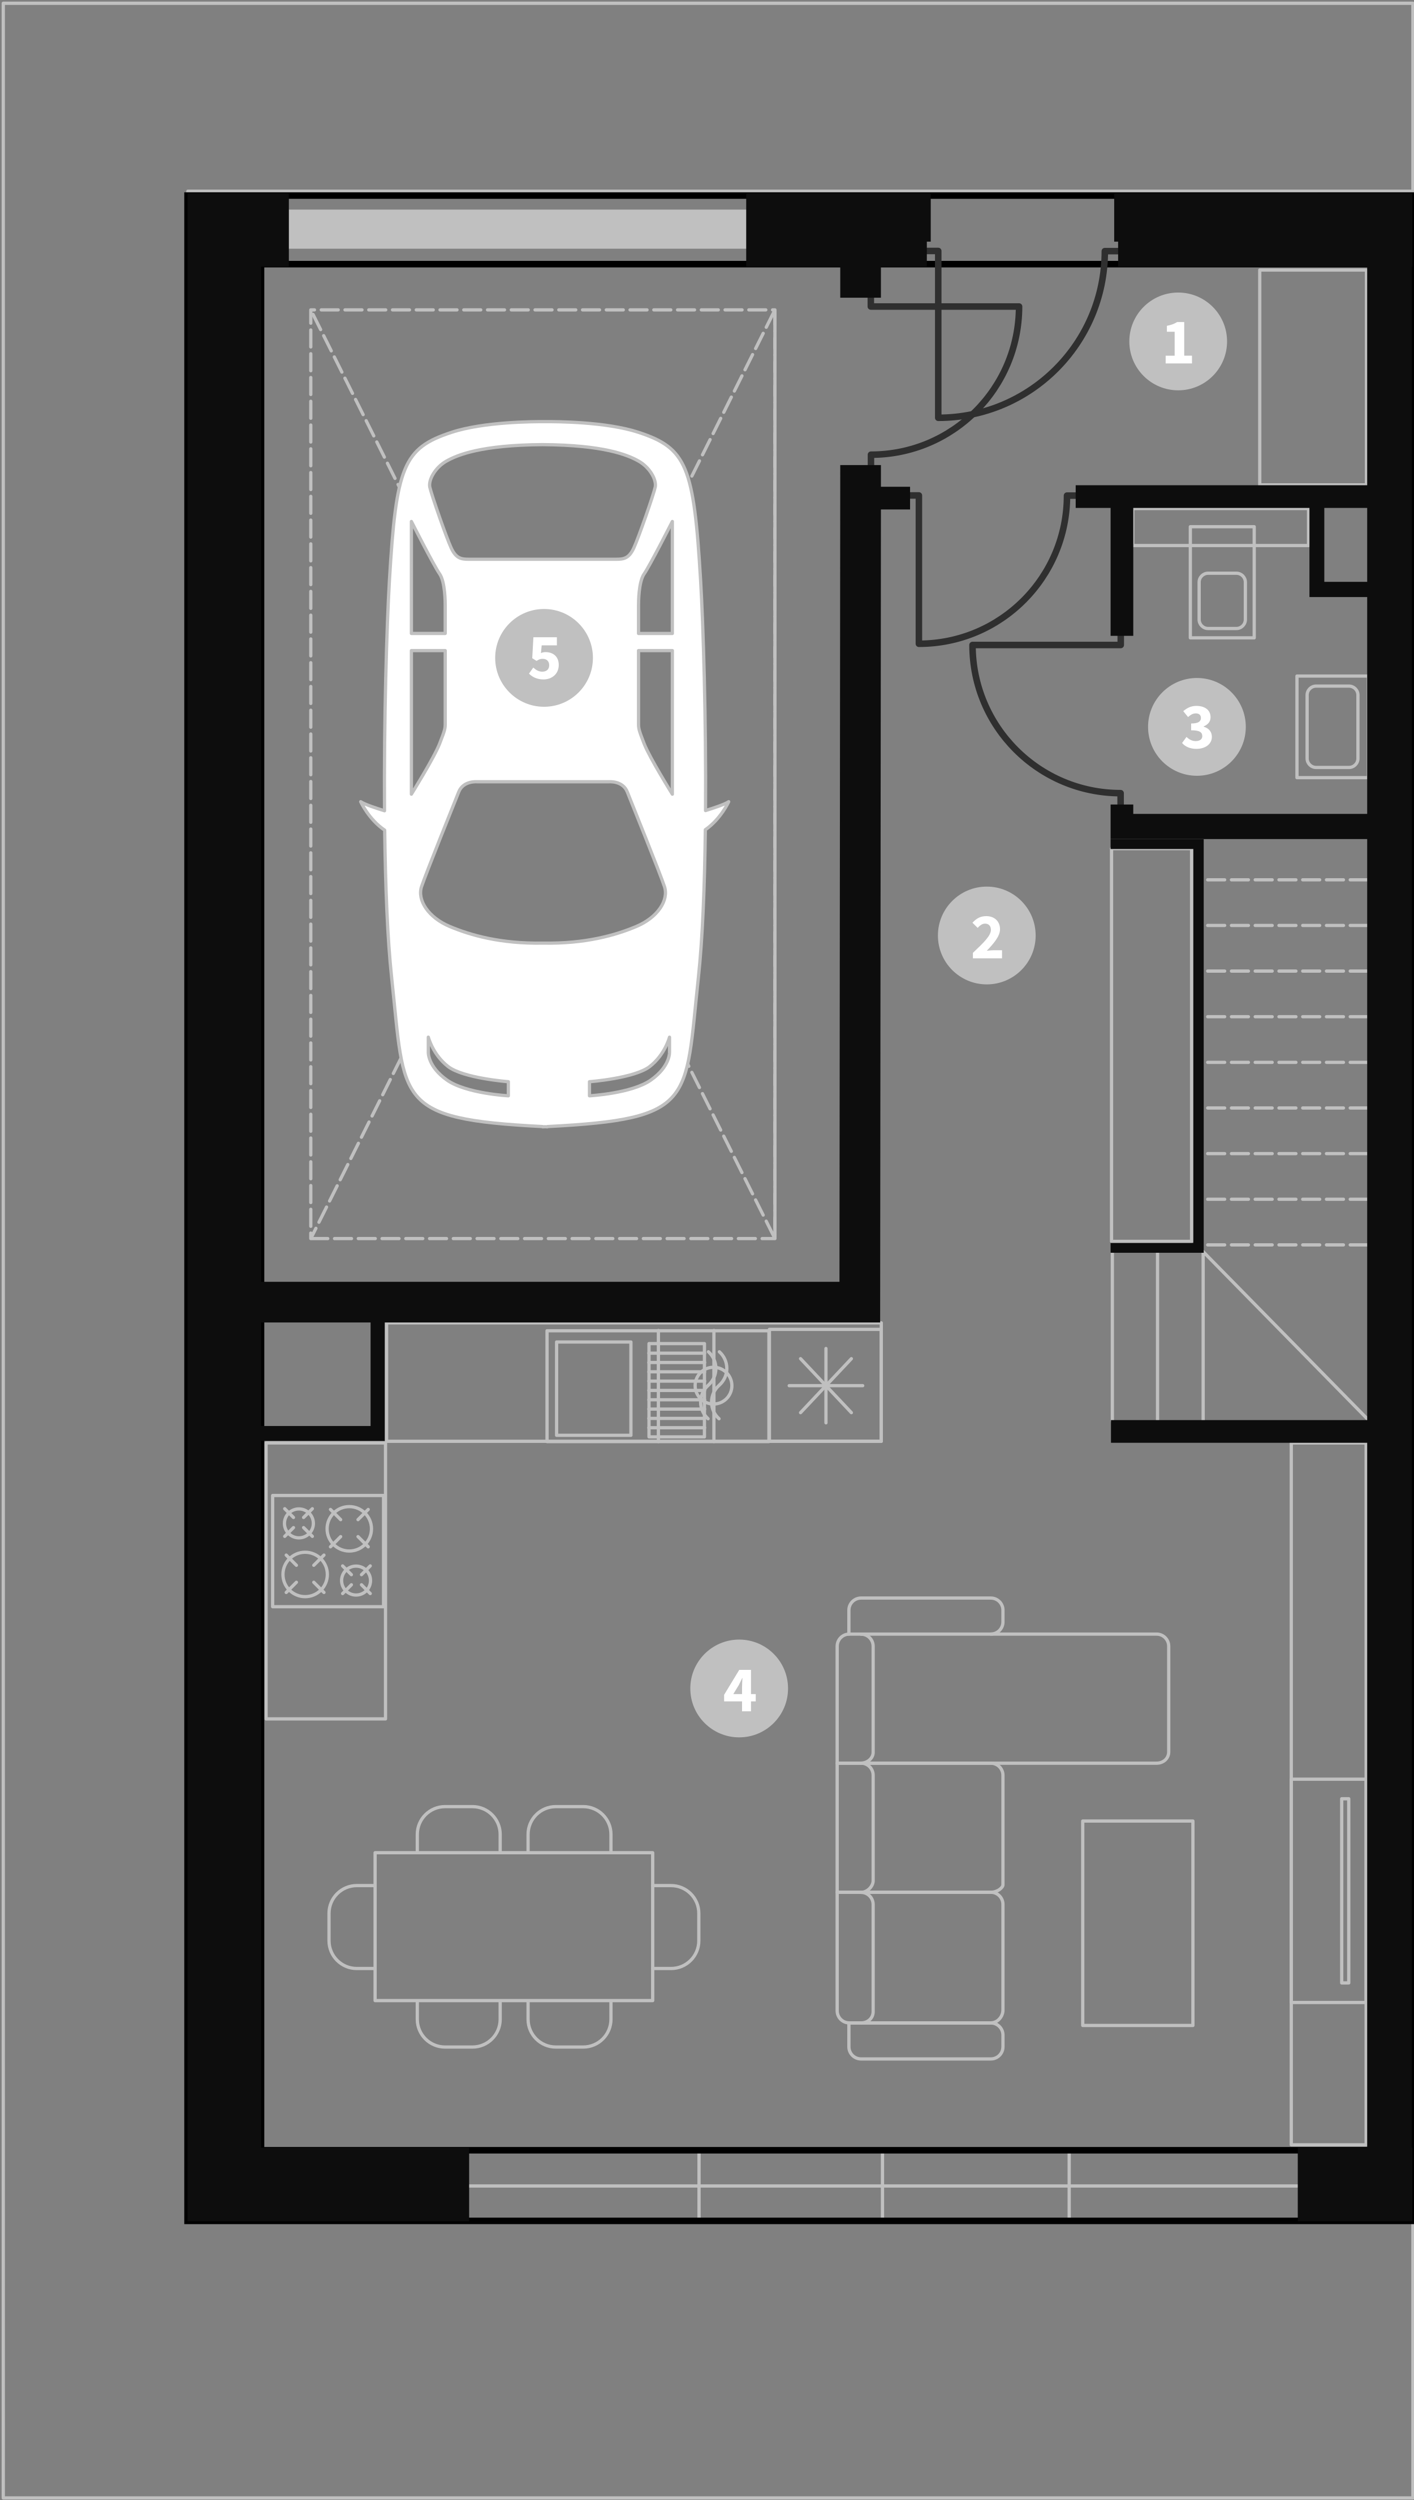 <?xml version="1.0" encoding="utf-8"?>
<!-- Generator: Adobe Illustrator 16.0.0, SVG Export Plug-In . SVG Version: 6.00 Build 0)  -->
<!DOCTYPE svg PUBLIC "-//W3C//DTD SVG 1.1//EN" "http://www.w3.org/Graphics/SVG/1.1/DTD/svg11.dtd">
<svg version="1.1" id="Layer_1" xmlns="http://www.w3.org/2000/svg" xmlns:xlink="http://www.w3.org/1999/xlink" x="0px" y="0px"
	 width="434px" height="767px" viewBox="0 0 434 767" enable-background="new 0 0 434 767" xml:space="preserve">
<rect x="0" y="0" width="434" height="767" fill="#808080" stroke="none"/>
<g id="Layer_1_2_">
	<g id="Layer_1_1_">
		<g id="ogrodek2">
			<polygon fill="none" stroke="#C0C0C0" stroke-linecap="round" stroke-linejoin="round" stroke-miterlimit="10" points="
				433.66,58.662 57.666,58.662 57.666,681.668 433.66,681.668 433.66,766.334 1,766.334 1,1 433.66,1 			"/>
		</g>
		<g id="schody2">
			
				<line fill="none" stroke="#C0C0C0" stroke-linecap="round" stroke-linejoin="round" stroke-miterlimit="10" x1="341.41" y1="435.958" x2="341.41" y2="384.123"/>
			
				<line fill="none" stroke="#C0C0C0" stroke-linecap="round" stroke-linejoin="round" stroke-miterlimit="10" x1="355.285" y1="435.958" x2="355.285" y2="384.123"/>
			
				<line fill="none" stroke="#C0C0C0" stroke-linecap="round" stroke-linejoin="round" stroke-miterlimit="10" x1="369.285" y1="435.958" x2="369.285" y2="383.998"/>
			
				<line fill="none" stroke="#C0C0C0" stroke-linecap="round" stroke-linejoin="round" stroke-miterlimit="10" x1="420.328" y1="435.958" x2="369.285" y2="383.998"/>
			
				<line fill="none" stroke="#C0C0C0" stroke-linecap="round" stroke-linejoin="round" stroke-dasharray="5.208,2.083" x1="419.633" y1="269.914" x2="369.453" y2="269.914"/>
			
				<line fill="none" stroke="#C0C0C0" stroke-linecap="round" stroke-linejoin="round" stroke-dasharray="5.208,2.083" x1="419.633" y1="283.914" x2="369.453" y2="283.914"/>
			
				<line fill="none" stroke="#C0C0C0" stroke-linecap="round" stroke-linejoin="round" stroke-dasharray="5.208,2.083" x1="419.633" y1="297.914" x2="369.453" y2="297.914"/>
			
				<line fill="none" stroke="#C0C0C0" stroke-linecap="round" stroke-linejoin="round" stroke-dasharray="5.208,2.083" x1="419.633" y1="311.914" x2="369.453" y2="311.914"/>
			
				<line fill="none" stroke="#C0C0C0" stroke-linecap="round" stroke-linejoin="round" stroke-dasharray="5.208,2.083" x1="419.633" y1="325.914" x2="369.453" y2="325.914"/>
			
				<line fill="none" stroke="#C0C0C0" stroke-linecap="round" stroke-linejoin="round" stroke-dasharray="5.208,2.083" x1="419.633" y1="339.914" x2="369.453" y2="339.914"/>
			
				<line fill="none" stroke="#C0C0C0" stroke-linecap="round" stroke-linejoin="round" stroke-dasharray="5.208,2.083" x1="419.633" y1="353.914" x2="369.453" y2="353.914"/>
			
				<line fill="none" stroke="#C0C0C0" stroke-linecap="round" stroke-linejoin="round" stroke-dasharray="5.208,2.083" x1="419.633" y1="367.914" x2="369.453" y2="367.914"/>
			
				<line fill="none" stroke="#C0C0C0" stroke-linecap="round" stroke-linejoin="round" stroke-dasharray="5.208,2.083" x1="419.633" y1="381.914" x2="369.453" y2="381.914"/>
		</g>
		<g id="sofa">
			<path fill="none" stroke="#C0C0C0" stroke-linecap="round" stroke-linejoin="round" stroke-miterlimit="10" d="M304.115,620.614
				h-43.562v7.317c0,2.056,1.664,3.722,3.719,3.722h39.845c2.055,0,3.721-1.666,3.721-3.722v-0.119v-3.601v0.12
				C307.836,622.277,306.17,620.612,304.115,620.614L304.115,620.614z"/>
			<path fill="none" stroke="#C0C0C0" stroke-linecap="round" stroke-linejoin="round" stroke-miterlimit="10" d="M256.955,580.516
				v36.24v0.12c0,2.054,1.666,3.72,3.721,3.72h43.439c2.055,0,3.721-1.904,3.721-3.96v-32.398c0-2.056-1.666-3.722-3.721-3.722
				H256.955L256.955,580.516z"/>
			<path fill="none" stroke="#C0C0C0" stroke-linecap="round" stroke-linejoin="round" stroke-miterlimit="10" d="M256.955,540.922
				v39.6h47.041h0.119c2.055,0,3.721-1.425,3.721-2.291v-33.589c0-2.054-1.666-3.72-3.721-3.72H256.955L256.955,540.922z"/>
			<path fill="none" stroke="#C0C0C0" stroke-linecap="round" stroke-linejoin="round" stroke-miterlimit="10" d="M354.996,501.322
				h-94.32c-2.055,0-3.721,1.664-3.721,3.72v-0.12v36h98.041c2.055,0,3.719-1.425,3.719-3.479v-32.399
				C358.715,502.988,357.051,501.323,354.996,501.322L354.996,501.322L354.996,501.322z"/>
			<path fill="none" stroke="#C0C0C0" stroke-linecap="round" stroke-linejoin="round" stroke-miterlimit="10" d="M304.117,501.304
				c2.055,0,3.721-1.666,3.721-3.721v-3.601c0-2.056-1.666-3.721-3.721-3.721h-39.844c-2.056,0-3.72,1.665-3.72,3.719v7.319"/>
			<path fill="none" stroke="#C0C0C0" stroke-linecap="round" stroke-linejoin="round" stroke-miterlimit="10" d="M264.273,620.611
				c2.059,0,3.725-1.426,3.725-3.479v-32.859c0-2.056-1.666-3.722-3.725-3.722"/>
			<path fill="none" stroke="#C0C0C0" stroke-linecap="round" stroke-linejoin="round" stroke-miterlimit="10" d="M264.273,580.552
				c2.059,0,3.725-1.968,3.725-3.562v-32.363c0-2.054-1.666-3.72-3.725-3.72c2.059,0,3.725-1.605,3.725-3.263v-32.593
				c0-2.055-1.666-3.72-3.725-3.72"/>
		</g>
		<g id="tables">
			
				<rect x="396.332" y="442.667" fill="none" stroke="#C0C0C0" stroke-linecap="round" stroke-linejoin="round" stroke-miterlimit="10" width="22.979" height="215.333"/>
			<polyline fill="none" stroke="#C0C0C0" stroke-linecap="round" stroke-linejoin="round" stroke-miterlimit="10" points="
				419.311,614.333 396.332,614.333 396.332,545.833 419.311,545.833 419.311,614.333 			"/>
			<polyline fill="none" stroke="#C0C0C0" stroke-linecap="round" stroke-linejoin="round" stroke-miterlimit="10" points="
				413.977,608.333 411.811,608.333 411.811,551.833 413.977,551.833 413.977,608.333 			"/>
			<polyline fill="none" stroke="#C0C0C0" stroke-linecap="round" stroke-linejoin="round" stroke-miterlimit="10" points="
				365.732,380.835 341.16,380.835 341.16,260.335 365.732,260.335 365.732,380.835 			"/>
			<polyline fill="none" stroke="#C0C0C0" stroke-linecap="round" stroke-linejoin="round" stroke-miterlimit="10" points="
				332.326,621.385 332.326,558.666 366.141,558.666 366.141,621.385 332.326,621.385 			"/>
			<polyline fill="none" stroke="#C0C0C0" stroke-linecap="round" stroke-linejoin="round" stroke-miterlimit="10" points="
				200.332,613.752 115.131,613.752 115.131,568.391 200.332,568.391 200.332,613.752 			"/>
			<path fill="none" stroke="#C0C0C0" stroke-linecap="round" stroke-linejoin="round" stroke-miterlimit="10" d="M200.363,603.911
				h5.606c4.705,0,8.521-3.814,8.521-8.521v-8.397c0-4.706-3.814-8.521-8.521-8.521h-5.606"/>
			<path fill="none" stroke="#C0C0C0" stroke-linecap="round" stroke-linejoin="round" stroke-miterlimit="10" d="M115.116,603.911
				h-5.61c-4.705,0-8.52-3.814-8.52-8.521v-8.397c0-4.706,3.812-8.521,8.52-8.521h5.61"/>
			<path fill="none" stroke="#C0C0C0" stroke-linecap="round" stroke-linejoin="round" stroke-miterlimit="10" d="M153.521,613.875
				v5.61c0,4.705-3.812,8.521-8.521,8.521h-8.396c-4.707,0-8.521-3.813-8.521-8.521v-5.61"/>
			<path fill="none" stroke="#C0C0C0" stroke-linecap="round" stroke-linejoin="round" stroke-miterlimit="10" d="M187.521,613.875
				v5.61c0,4.705-3.812,8.521-8.521,8.521h-8.396c-4.707,0-8.521-3.813-8.521-8.521v-5.61"/>
			<path fill="none" stroke="#C0C0C0" stroke-linecap="round" stroke-linejoin="round" stroke-miterlimit="10" d="M153.521,568.377
				v-5.611c0-4.705-3.812-8.52-8.521-8.52h-8.396c-4.707,0-8.521,3.812-8.521,8.52v5.611"/>
			<path fill="none" stroke="#C0C0C0" stroke-linecap="round" stroke-linejoin="round" stroke-miterlimit="10" d="M187.521,568.377
				v-5.611c0-4.705-3.812-8.52-8.521-8.52h-8.396c-4.707,0-8.521,3.812-8.521,8.52v5.611"/>
		</g>
		<g id="plyta">
			<path fill="none" stroke="#C0C0C0" stroke-linecap="round" stroke-linejoin="round" stroke-miterlimit="10" d="M104.849,484.896
				c0-2.451,1.986-4.438,4.438-4.438l0,0c2.451,0,4.438,1.985,4.438,4.438l0,0c0,2.45-1.985,4.438-4.437,4.438l0,0
				C106.835,489.335,104.849,487.348,104.849,484.896L104.849,484.896z"/>
			<path fill="none" stroke="#C0C0C0" stroke-linecap="round" stroke-linejoin="round" stroke-miterlimit="10" d="M86.848,483.021
				c0-3.765,3.051-6.812,6.812-6.812l0,0c3.764,0,6.812,3.049,6.812,6.812l0,0c0,3.765-3.049,6.812-6.811,6.812l0,0
				C89.897,489.835,86.849,486.786,86.848,483.021L86.848,483.021z"/>
			
				<line fill="none" stroke="#C0C0C0" stroke-linecap="round" stroke-linejoin="round" stroke-miterlimit="10" x1="113.642" y1="488.877" x2="110.953" y2="486.188"/>
			
				<line fill="none" stroke="#C0C0C0" stroke-linecap="round" stroke-linejoin="round" stroke-miterlimit="10" x1="99.434" y1="488.543" x2="96.309" y2="485.417"/>
			
				<line fill="none" stroke="#C0C0C0" stroke-linecap="round" stroke-linejoin="round" stroke-miterlimit="10" x1="87.852" y1="488.543" x2="90.977" y2="485.417"/>
			
				<line fill="none" stroke="#C0C0C0" stroke-linecap="round" stroke-linejoin="round" stroke-miterlimit="10" x1="99.433" y1="477.083" x2="96.308" y2="480.209"/>
			
				<line fill="none" stroke="#C0C0C0" stroke-linecap="round" stroke-linejoin="round" stroke-miterlimit="10" x1="87.851" y1="477.083" x2="90.976" y2="480.209"/>
			
				<line fill="none" stroke="#C0C0C0" stroke-linecap="round" stroke-linejoin="round" stroke-miterlimit="10" x1="105.162" y1="488.877" x2="107.849" y2="486.188"/>
			
				<line fill="none" stroke="#C0C0C0" stroke-linecap="round" stroke-linejoin="round" stroke-miterlimit="10" x1="113.642" y1="480.396" x2="110.953" y2="483.085"/>
			
				<line fill="none" stroke="#C0C0C0" stroke-linecap="round" stroke-linejoin="round" stroke-miterlimit="10" x1="105.162" y1="480.396" x2="107.848" y2="483.085"/>
			<path fill="none" stroke="#C0C0C0" stroke-linecap="round" stroke-linejoin="round" stroke-miterlimit="10" d="M96.183,467.354
				c0-2.45-1.986-4.438-4.438-4.438l0,0c-2.451,0-4.438,1.985-4.438,4.438l0,0c0,2.451,1.986,4.438,4.438,4.438l0,0
				C94.196,471.792,96.183,469.805,96.183,467.354L96.183,467.354z"/>
			<path fill="none" stroke="#C0C0C0" stroke-linecap="round" stroke-linejoin="round" stroke-miterlimit="10" d="M114.017,469.02
				c0-3.764-3.051-6.812-6.812-6.812l0,0c-3.764,0-6.812,3.049-6.812,6.812l0,0c0,3.766,3.05,6.812,6.812,6.812l0,0
				C110.967,475.833,114.017,472.784,114.017,469.02L114.017,469.02z"/>
			
				<line fill="none" stroke="#C0C0C0" stroke-linecap="round" stroke-linejoin="round" stroke-miterlimit="10" x1="87.389" y1="471.334" x2="90.078" y2="468.646"/>
			
				<line fill="none" stroke="#C0C0C0" stroke-linecap="round" stroke-linejoin="round" stroke-miterlimit="10" x1="101.433" y1="474.541" x2="104.558" y2="471.415"/>
			
				<line fill="none" stroke="#C0C0C0" stroke-linecap="round" stroke-linejoin="round" stroke-miterlimit="10" x1="113.014" y1="474.541" x2="109.889" y2="471.415"/>
			
				<line fill="none" stroke="#C0C0C0" stroke-linecap="round" stroke-linejoin="round" stroke-miterlimit="10" x1="101.433" y1="463.081" x2="104.558" y2="466.207"/>
			
				<line fill="none" stroke="#C0C0C0" stroke-linecap="round" stroke-linejoin="round" stroke-miterlimit="10" x1="113.014" y1="463.081" x2="109.889" y2="466.207"/>
			
				<line fill="none" stroke="#C0C0C0" stroke-linecap="round" stroke-linejoin="round" stroke-miterlimit="10" x1="95.87" y1="471.334" x2="93.183" y2="468.646"/>
			
				<line fill="none" stroke="#C0C0C0" stroke-linecap="round" stroke-linejoin="round" stroke-miterlimit="10" x1="87.389" y1="462.854" x2="90.078" y2="465.542"/>
			
				<line fill="none" stroke="#C0C0C0" stroke-linecap="round" stroke-linejoin="round" stroke-miterlimit="10" x1="95.87" y1="462.854" x2="93.183" y2="465.542"/>
			
				<rect x="83.68" y="458.794" fill="none" stroke="#C0C0C0" stroke-linecap="round" stroke-linejoin="round" stroke-miterlimit="10" width="34.043" height="34.125"/>
		</g>
		<g id="kuchnia">
			
				<rect x="167.902" y="408.259" fill="none" stroke="#C0C0C0" stroke-linecap="round" stroke-linejoin="round" stroke-miterlimit="10" width="68.104" height="34"/>
			
				<rect x="170.838" y="411.709" fill="none" stroke="#C0C0C0" stroke-linecap="round" stroke-linejoin="round" stroke-miterlimit="10" width="22.812" height="28.625"/>
			
				<rect x="199.2" y="412.195" fill="none" stroke="#C0C0C0" stroke-linecap="round" stroke-linejoin="round" stroke-miterlimit="10" width="17.016" height="28.625"/>
			
				<line fill="none" stroke="#C0C0C0" stroke-linecap="round" stroke-linejoin="round" stroke-miterlimit="10" x1="199.152" y1="438.009" x2="216.277" y2="438.009"/>
			
				<line fill="none" stroke="#C0C0C0" stroke-linecap="round" stroke-linejoin="round" stroke-miterlimit="10" x1="199.152" y1="435.148" x2="216.277" y2="435.148"/>
			
				<line fill="none" stroke="#C0C0C0" stroke-linecap="round" stroke-linejoin="round" stroke-miterlimit="10" x1="199.152" y1="432.289" x2="216.277" y2="432.289"/>
			
				<line fill="none" stroke="#C0C0C0" stroke-linecap="round" stroke-linejoin="round" stroke-miterlimit="10" x1="199.152" y1="429.431" x2="216.277" y2="429.431"/>
			
				<line fill="none" stroke="#C0C0C0" stroke-linecap="round" stroke-linejoin="round" stroke-miterlimit="10" x1="199.152" y1="426.57" x2="216.277" y2="426.57"/>
			
				<line fill="none" stroke="#C0C0C0" stroke-linecap="round" stroke-linejoin="round" stroke-miterlimit="10" x1="199.152" y1="423.712" x2="216.277" y2="423.712"/>
			
				<line fill="none" stroke="#C0C0C0" stroke-linecap="round" stroke-linejoin="round" stroke-miterlimit="10" x1="199.152" y1="420.853" x2="216.277" y2="420.853"/>
			
				<line fill="none" stroke="#C0C0C0" stroke-linecap="round" stroke-linejoin="round" stroke-miterlimit="10" x1="199.152" y1="417.992" x2="216.277" y2="417.992"/>
			
				<line fill="none" stroke="#C0C0C0" stroke-linecap="round" stroke-linejoin="round" stroke-miterlimit="10" x1="199.152" y1="415.134" x2="216.277" y2="415.134"/>
			
				<line fill="none" stroke="#C0C0C0" stroke-linecap="round" stroke-linejoin="round" stroke-miterlimit="10" x1="202.081" y1="442.259" x2="202.081" y2="408.179"/>
			<path fill="none" stroke="#C0C0C0" stroke-linecap="round" stroke-linejoin="round" stroke-miterlimit="10" d="M224.639,425.099
				c0-3.113-2.521-5.64-5.639-5.64s-5.642,2.523-5.642,5.64c0,3.117,2.524,5.643,5.642,5.643
				C222.115,430.739,224.639,428.214,224.639,425.099"/>
			<path fill="none" stroke="#C0C0C0" stroke-linecap="round" stroke-linejoin="round" stroke-miterlimit="10" d="M220.695,435.251
				c-1.461-1.299-2.297-3.158-2.297-5.112s0.836-3.812,2.297-5.111l0.094-0.097c1.461-1.298,2.297-3.157,2.297-5.111
				c0-1.952-0.836-3.812-2.297-5.111"/>
			<path fill="none" stroke="#C0C0C0" stroke-linecap="round" stroke-linejoin="round" stroke-miterlimit="10" d="M217.336,435.251
				c-1.461-1.299-2.296-3.158-2.296-5.112s0.835-3.812,2.296-5.111l0.094-0.097c1.463-1.298,2.297-3.157,2.297-5.111
				c0-1.952-0.834-3.812-2.297-5.111"/>
			
				<line fill="none" stroke="#C0C0C0" stroke-linecap="round" stroke-linejoin="round" stroke-miterlimit="10" x1="219.121" y1="408.179" x2="219.121" y2="442.259"/>
		</g>
		<g id="kuchnia-meble">
			<g>
				
					<line fill="none" stroke="#C0C0C0" stroke-linecap="round" stroke-linejoin="round" stroke-miterlimit="10" x1="245.713" y1="416.823" x2="261.312" y2="433.382"/>
				
					<line fill="none" stroke="#C0C0C0" stroke-linecap="round" stroke-linejoin="round" stroke-miterlimit="10" x1="261.312" y1="416.823" x2="245.713" y2="433.382"/>
				
					<line fill="none" stroke="#C0C0C0" stroke-linecap="round" stroke-linejoin="round" stroke-miterlimit="10" x1="253.514" y1="413.703" x2="253.514" y2="436.502"/>
				
					<line fill="none" stroke="#C0C0C0" stroke-linecap="round" stroke-linejoin="round" stroke-miterlimit="10" x1="242.232" y1="425.102" x2="264.793" y2="425.102"/>
				
					<rect x="236.16" y="407.832" fill="none" stroke="#C0C0C0" stroke-linecap="round" stroke-linejoin="round" stroke-miterlimit="10" width="34.332" height="34.333"/>
			</g>
			
				<rect x="118.661" y="405.832" fill="none" stroke="#C0C0C0" stroke-linecap="round" stroke-linejoin="round" stroke-miterlimit="10" width="151.832" height="36.335"/>
			
				<rect x="81.661" y="442.665" fill="none" stroke="#C0C0C0" stroke-linecap="round" stroke-linejoin="round" stroke-miterlimit="10" width="36.665" height="84.669"/>
		</g>
		<g id="lazienka">
			<polyline fill="none" stroke="#C0C0C0" stroke-linecap="round" stroke-linejoin="round" stroke-miterlimit="10" points="
				419.414,82.834 386.66,82.834 386.66,148.752 419.414,148.752 419.414,82.834 			"/>
			
				<rect x="398.078" y="207.409" fill="none" stroke="#C0C0C0" stroke-linecap="round" stroke-linejoin="round" stroke-miterlimit="10" width="21.918" height="31.166"/>
			<path fill="none" stroke="#C0C0C0" stroke-linecap="round" stroke-linejoin="round" stroke-miterlimit="10" d="M414.035,235.446
				c1.522,0,2.76-1.234,2.76-2.762v-19.438c0-1.525-1.234-2.76-2.76-2.76h-10.08c-1.523,0-2.76,1.229-2.76,2.76v19.438
				c0,1.522,1.233,2.762,2.76,2.762H414.035z"/>
			<path fill="none" stroke="#C0C0C0" stroke-linecap="round" stroke-linejoin="round" stroke-miterlimit="10" d="M370.811,175.858
				c-1.521,0-2.76,1.232-2.76,2.76v11.438c0,1.525,1.236,2.762,2.76,2.762h8.67c1.525,0,2.761-1.233,2.761-2.762v-11.438
				c0-1.524-1.23-2.76-2.761-2.76H370.811z"/>
			
				<rect x="365.352" y="161.589" fill="none" stroke="#C0C0C0" stroke-linecap="round" stroke-linejoin="round" stroke-miterlimit="10" width="19.604" height="34.096"/>
			
				<rect x="347.674" y="156.005" fill="none" stroke="#C0C0C0" stroke-linecap="round" stroke-linejoin="round" stroke-miterlimit="10" width="53.959" height="11.359"/>
		</g>
		<g id="border">
			
				<line fill="none" stroke="#C0C0C0" stroke-linecap="round" stroke-linejoin="round" stroke-miterlimit="10" x1="328.166" y1="681.453" x2="328.166" y2="659.708"/>
			
				<line fill="none" stroke="#C0C0C0" stroke-linecap="round" stroke-linejoin="round" stroke-miterlimit="10" x1="270.859" y1="659.708" x2="270.859" y2="681.453"/>
			
				<line fill="none" stroke="#C0C0C0" stroke-linecap="round" stroke-linejoin="round" stroke-miterlimit="10" x1="214.555" y1="681.453" x2="214.555" y2="659.708"/>
			
				<line fill="none" stroke="#C0C0C0" stroke-linecap="round" stroke-linejoin="round" stroke-miterlimit="10" x1="140.327" y1="670.632" x2="401.014" y2="670.632"/>
			
				<line fill="none" stroke="#C0C0C0" stroke-width="12" stroke-linecap="round" stroke-linejoin="round" stroke-miterlimit="10" x1="83.161" y1="70.297" x2="234.66" y2="70.297"/>
			<polyline fill="none" stroke="#000000" stroke-width="2" stroke-miterlimit="10" points="80.119,81.037 424.994,81.037 
				424.994,659.666 80.119,659.666 80.119,81.037 			"/>
			
				<rect x="57.561" y="59.997" fill="none" stroke="#000000" stroke-width="2" stroke-miterlimit="10" width="375.751" height="621.336"/>
		</g>
		<g id="drzwi">
			<path fill="none" stroke="#2F2F2F" stroke-width="2" stroke-linecap="round" stroke-linejoin="round" stroke-miterlimit="10" d="
				M278.494,151.998h3.543v45.5c25.105,0,45.457-20.354,45.457-45.457h4.5"/>
			<path fill="none" stroke="#2F2F2F" stroke-width="2" stroke-linecap="round" stroke-linejoin="round" stroke-miterlimit="10" d="
				M267.283,90.492v3.543h45.5c0,25.104-20.354,45.457-45.457,45.457v4.5"/>
			<path fill="none" stroke="#2F2F2F" stroke-width="2" stroke-linecap="round" stroke-linejoin="round" stroke-miterlimit="10" d="
				M283.994,76.996h3.982v51.176c28.237,0,51.127-22.893,51.127-51.127h5.062"/>
			<path fill="none" stroke="#2F2F2F" stroke-width="2" stroke-linecap="round" stroke-linejoin="round" stroke-miterlimit="10" d="
				M343.994,194.33v3.543h-45.5c0,25.104,20.354,45.457,45.457,45.457v4.5"/>
		</g>
		<g id="grey">
			<polygon fill="#0D0D0D" points="423.633,257.412 423.633,249.691 347.836,249.691 347.836,246.812 340.877,246.812 
				340.877,249.691 340.877,257.412 			"/>
			<polygon fill="#0D0D0D" points="340.877,155.825 340.877,195.065 347.836,195.065 347.836,155.825 423.66,155.825 
				423.66,148.864 330.16,148.864 330.16,155.825 			"/>
			<polygon fill="#0D0D0D" points="71.755,405.719 270.143,405.719 270.381,156.295 279.328,156.295 279.328,149.334 
				270.381,149.334 270.381,142.676 257.9,142.676 257.662,393.24 71.755,393.24 			"/>
			<rect x="257.902" y="79" fill="#0D0D0D" width="12.479" height="12.333"/>
			<polygon fill="#0D0D0D" points="423.633,442.626 423.633,435.667 340.994,435.667 340.994,442.626 			"/>
			<rect x="419.633" y="71.807" fill="#0D0D0D" width="13.68" height="591.854"/>
			<polygon fill="#0D0D0D" points="79.286,437.481 79.286,442.042 118.064,442.042 118.064,403.209 113.744,403.209 
				113.744,437.481 			"/>
			<polygon fill="#0D0D0D" points="423.494,183.167 423.494,178.501 406.473,178.501 406.473,153.991 401.912,153.991 
				401.912,183.167 			"/>
			<polygon fill="#0D0D0D" points="340.877,381.334 340.877,384.334 369.453,384.334 369.453,257.459 340.877,257.459 
				340.877,260.459 366.285,260.459 366.285,381.334 			"/>
		</g>
		<g id="black_walls">
			<rect x="398.328" y="658.892" fill="#0D0D0D" width="35.166" height="22.562"/>
			<polygon fill="#0D0D0D" points="143.994,681.453 143.994,658.892 80.119,658.892 80.119,81.811 88.661,81.811 88.661,59.25 
				57.561,59.25 57.561,681.453 			"/>
			<polygon fill="#0D0D0D" points="343.182,74.131 343.182,81.811 404.328,81.811 404.328,59.25 341.98,59.25 341.98,74.131 			"/>
			<rect x="392.514" y="59.25" fill="#0D0D0D" width="40.98" height="22.561"/>
			<polygon fill="#0D0D0D" points="284.475,81.811 284.475,74.131 285.674,74.131 285.674,59.25 229.033,59.25 229.033,74.131 
				229.033,81.811 			"/>
		</g>
	</g>
	<g id="garaz">
		<g id="LWPOLYLINE_1127_">
			
				<line fill="none" stroke="#C0C0C0" stroke-linecap="round" stroke-linejoin="round" stroke-dasharray="5.208,2.083" x1="147.325" y1="198.936" x2="95.392" y2="95.068"/>
			
				<polyline fill="none" stroke="#C0C0C0" stroke-linecap="round" stroke-linejoin="round" stroke-dasharray="5.208,2.083" points="
				192.793,185.175 237.848,95.068 237.848,379.979 199.192,302.67 			"/>
			
				<polyline fill="none" stroke="#C0C0C0" stroke-linecap="round" stroke-linejoin="round" stroke-dasharray="5.208,2.083" points="
				95.392,379.979 237.848,379.979 237.848,95.068 95.392,95.068 95.392,379.979 133.195,304.372 			"/>
		</g>
		<g>
			<path fill="#FFFFFF" stroke="#C0C0C0" stroke-linecap="round" stroke-linejoin="round" stroke-miterlimit="10" d="
				M216.547,248.667c0.187-27.938-0.682-56.612-1.508-70.58c-2.076-35.113-4.294-40.616-19.089-45.462
				c-9.901-3.242-25.18-3.3-28.669-3.267c-3.487-0.033-18.765,0.021-28.667,3.267c-14.794,4.847-17.014,10.349-19.088,45.462
				c-0.827,13.979-1.692,42.685-1.508,70.64c-2.317-0.702-6.068-1.927-7.312-2.777c0,0,2.489,5.467,7.371,8.742
				c0.208,16.983,0.838,33.28,2.141,45.34c4.107,37.98,0.855,43.244,46.331,45.584v0.08c0.254-0.019,0.484-0.028,0.732-0.038
				c0.252,0.01,0.479,0.021,0.73,0.038v-0.08c45.479-2.339,42.229-7.603,46.332-45.584c1.31-12.092,1.938-28.442,2.146-45.479
				c4.75-3.288,7.174-8.603,7.174-8.603C222.455,246.777,218.875,247.954,216.547,248.667z M136.998,141.474
				c3.455-1.956,10.774-4.945,29.487-5.069l0,0c0.011,0,0.021,0,0.032,0c0.011,0,0.021,0,0.029,0l0,0
				c18.714,0.124,26.031,3.112,29.486,5.069c3.46,1.96,5.535,5.771,5.075,7.957c-0.462,2.192-5.075,15.453-6.573,18.684
				c-1.498,3.229-3.113,3.459-5.42,3.459c-1.773,0-15.049,0-21.104,0c0,0-1.176,0-2.997,0c-6.056,0-19.326,0-21.103,0
				c-2.307,0-3.922-0.229-5.42-3.459c-1.499-3.229-6.112-16.488-6.573-18.684C131.462,147.242,133.539,143.434,136.998,141.474z
				 M126.272,159.984c0,0,6.919,13.608,8.646,16.062c1.729,2.452,1.729,8.841,1.729,9.709c0,0.866,0,8.58,0,8.58H126.27
				L126.272,159.984L126.272,159.984z M126.272,243.641v-44.046h10.378c0,0,0,20.694,0,22.252c0,1.559,0,1.935-1.729,6.326
				C133.191,232.569,126.272,243.641,126.272,243.641z M156.024,336.179c0,0-12.977-0.688-18.854-4.844
				c-5.881-4.15-5.708-8.476-5.708-8.476v-4.673c0,0,1.383,5.361,6.055,8.994c4.671,3.636,18.511,4.67,18.511,4.67L156.024,336.179
				L156.024,336.179z M166.666,289.331c-13.003,0.241-22.277-2.424-28.63-5.1c-6.573-2.77-10.033-8.072-8.65-12.227
				c1.386-4.148,10.033-25.6,11.417-29.06c1.385-3.459,5.535-3.113,5.535-3.113h20.212h0.234h20.213c0,0,4.152-0.347,5.536,3.113
				c1.383,3.459,10.032,24.906,11.415,29.059c1.385,4.152-2.076,9.457-8.649,12.227
				C188.944,286.907,179.671,289.572,166.666,289.331z M199.786,331.335c-5.882,4.15-18.855,4.844-18.855,4.844v-4.325
				c0,0,13.839-1.034,18.511-4.671c4.671-3.63,6.055-8.987,6.055-8.987v4.67C205.493,322.861,205.667,327.186,199.786,331.335z
				 M206.363,243.641c0,0-6.919-11.068-8.647-15.468c-1.729-4.395-1.729-4.771-1.729-6.327c0-1.556,0-22.251,0-22.251h10.378
				L206.363,243.641L206.363,243.641z M206.363,194.338h-10.378c0,0,0-7.714,0-8.581c0-0.867,0-7.257,1.729-9.708
				c1.729-2.453,8.647-16.062,8.647-16.062L206.363,194.338L206.363,194.338z"/>
		</g>
	</g>
</g>
<g>
	<circle fill="#C0C0C0" cx="361.624" cy="104.747" r="15"/>
	<path fill="#FFFFFF" d="M357.775,109.12h2.761v-7.342h-2.381v-1.82c1.381-0.26,2.261-0.62,3.161-1.16h2.16v10.322h2.381v2.38
		h-8.082V109.12z"/>
</g>
<g>
	<circle fill="#C0C0C0" cx="302.875" cy="286.998" r="15"/>
	<path fill="#FFFFFF" d="M298.615,292.32c3.24-3.061,5.521-5.241,5.521-7.042c0-1.24-0.7-1.92-1.801-1.92
		c-0.92,0-1.62,0.62-2.261,1.3l-1.6-1.581c1.26-1.34,2.439-2.021,4.26-2.021c2.5,0,4.201,1.601,4.201,4.041
		c0,2.141-2,4.421-4.062,6.582c0.642-0.08,1.521-0.16,2.12-0.16h2.561V294h-8.94L298.615,292.32L298.615,292.32z"/>
</g>
<g>
	<circle fill="#C0C0C0" cx="367.375" cy="222.998" r="15"/>
	<path fill="#FFFFFF" d="M364.176,226.079c0.76,0.74,1.7,1.28,2.78,1.28c1.24,0,2.062-0.54,2.062-1.5c0-1.121-0.66-1.82-3.422-1.82
		v-2.081c2.28,0,3.002-0.68,3.002-1.701c0-0.88-0.562-1.399-1.562-1.399c-0.9,0-1.58,0.42-2.381,1.119l-1.48-1.8
		c1.16-1,2.44-1.621,4.001-1.621c2.621,0,4.381,1.261,4.381,3.481c0,1.32-0.76,2.24-2.119,2.82v0.08
		c1.459,0.42,2.521,1.46,2.521,3.101c0,2.361-2.16,3.701-4.721,3.701c-2.062,0-3.501-0.721-4.421-1.801L364.176,226.079z"/>
</g>
<g>
	<circle fill="#C0C0C0" cx="226.875" cy="518" r="15"/>
	<path fill="#FFFFFF" d="M231.957,521.959h-1.46V525h-2.741v-3.041h-5.501v-2.021l4.642-7.642h3.602v7.422h1.46L231.957,521.959
		L231.957,521.959z M227.756,519.719v-2.061c0-0.82,0.08-2.04,0.12-2.841h-0.08c-0.319,0.699-0.68,1.421-1.04,2.141l-1.68,2.761
		H227.756z"/>
</g>
<g>
	<circle fill="#C0C0C0" cx="166.986" cy="201.828" r="15"/>
	<path fill="#FFFFFF" d="M163.68,204.8c0.761,0.7,1.66,1.261,2.74,1.261c1.301,0,2.141-0.681,2.141-1.98c0-1.28-0.82-1.96-2-1.96
		c-0.74,0-1.12,0.16-1.881,0.64l-1.32-0.84l0.359-6.421h7.201v2.48h-4.66l-0.221,2.38c0.48-0.22,0.9-0.3,1.422-0.3
		c2.18,0,4.039,1.239,4.039,3.94c0,2.82-2.18,4.441-4.66,4.441c-2.08,0-3.48-0.78-4.48-1.781L163.68,204.8z"/>
</g>
</svg>
